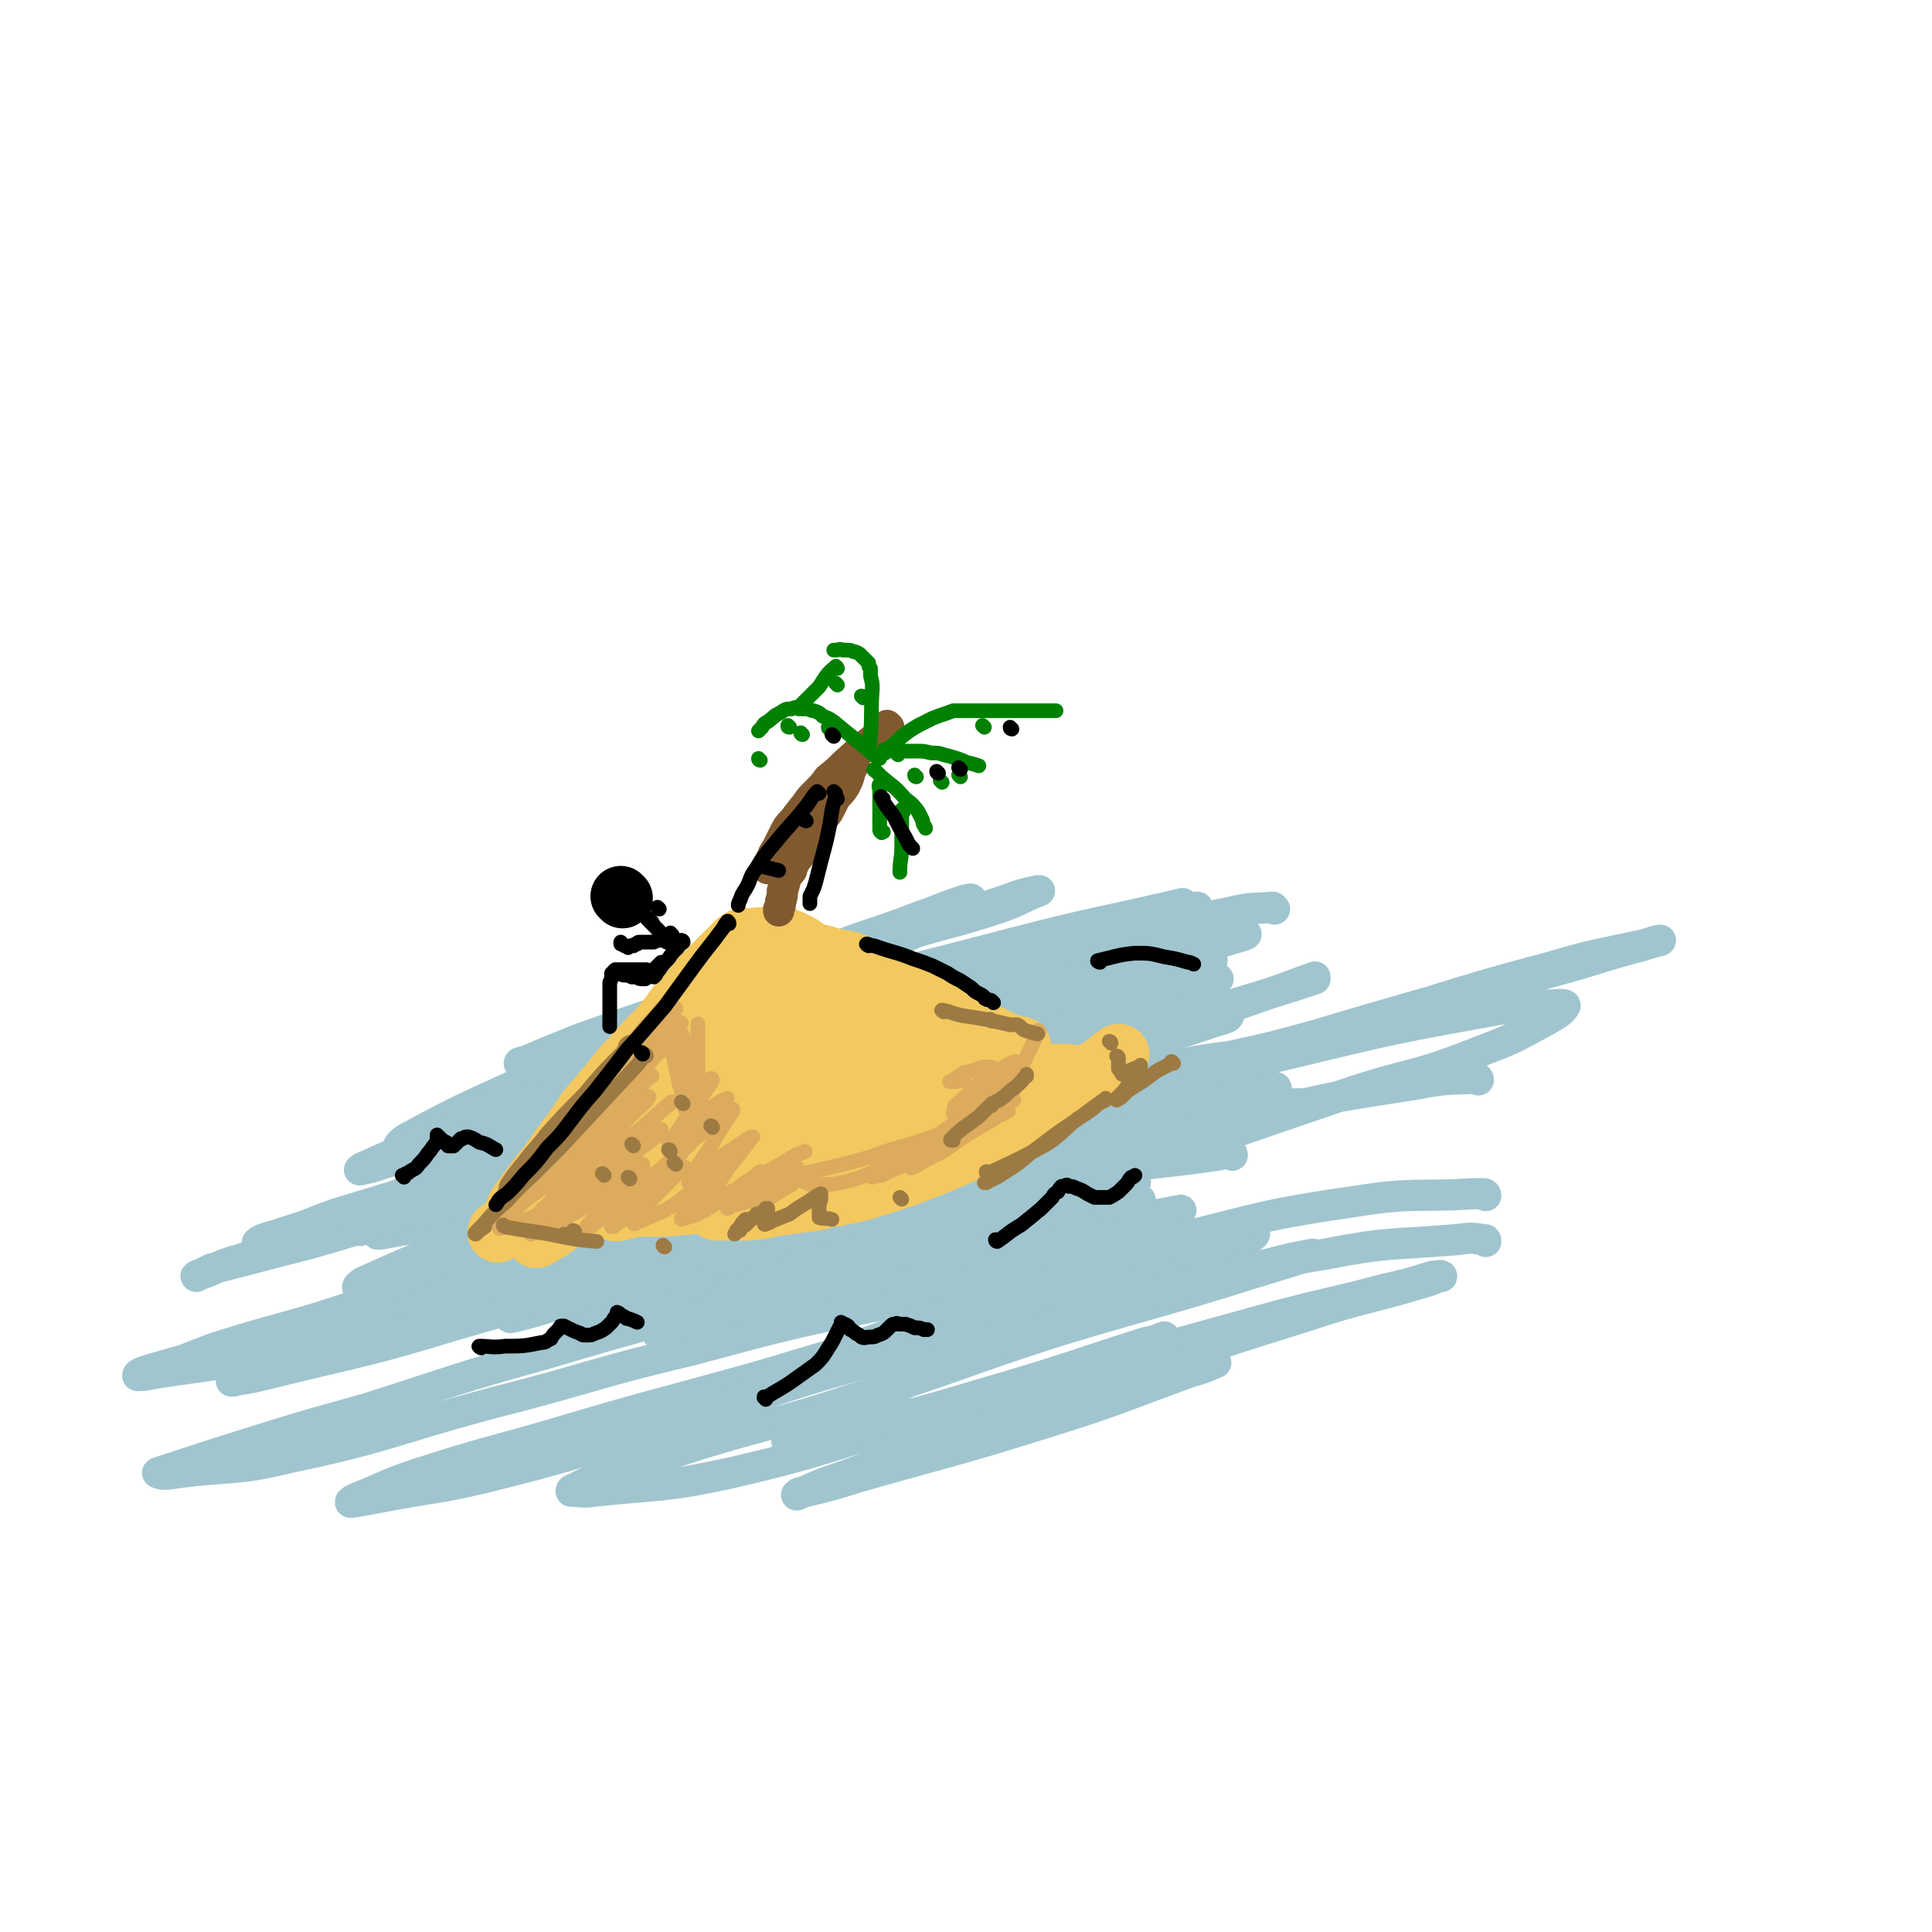 <svg viewBox='0 0 1052 1052' version='1.1' xmlns='http://www.w3.org/2000/svg' xmlns:xlink='http://www.w3.org/1999/xlink'><g fill='none' stroke='rgb(160,197,207)' stroke-width='17' stroke-linecap='round' stroke-linejoin='round'><path d='M628,627c0,0 -1,-1 -1,-1 -20,3 -21,1 -41,7 -26,9 -25,11 -50,23 -20,10 -19,11 -38,22 -6,3 -6,3 -11,6 0,0 0,0 0,0 6,2 6,2 12,2 15,0 16,0 31,-3 25,-3 25,-3 50,-8 15,-2 15,-3 30,-7 7,-3 8,-3 15,-5 0,-1 -1,-1 -2,-1 -10,-2 -10,-3 -20,-2 -27,0 -27,0 -54,3 -37,5 -37,5 -73,13 -20,5 -20,6 -39,14 -12,4 -12,5 -22,11 -3,2 -6,3 -5,5 1,2 5,3 9,2 22,-1 22,-2 44,-6 38,-7 38,-8 76,-17 36,-8 36,-9 73,-19 15,-4 15,-4 31,-7 '/><path d='M621,654c0,0 0,-1 -1,-1 -27,2 -28,1 -55,5 -40,7 -40,7 -79,18 -46,11 -45,13 -90,26 -31,9 -31,9 -61,19 -15,5 -14,6 -29,12 -3,1 -3,1 -6,2 '/><path d='M671,629c0,0 0,-1 -1,-1 -3,0 -3,0 -7,1 -34,5 -34,3 -68,10 -47,10 -47,11 -94,25 -41,11 -40,12 -80,24 -33,10 -33,10 -66,20 -17,5 -17,5 -33,10 -4,2 -8,3 -7,3 0,0 4,-1 8,-2 24,-5 25,-3 49,-10 50,-14 49,-16 99,-31 35,-11 35,-10 70,-20 38,-12 38,-12 76,-24 8,-2 8,-2 16,-6 4,-1 6,-2 7,-3 0,-1 -3,-1 -5,-1 -21,1 -21,0 -42,3 -46,8 -46,8 -92,18 -42,10 -42,11 -84,24 -37,11 -37,11 -74,24 -20,7 -20,7 -41,15 -6,2 -11,4 -13,5 -1,1 3,-1 7,-2 24,-6 24,-5 48,-12 38,-11 38,-11 75,-22 '/><path d='M625,631c0,0 0,-1 -1,-1 -3,0 -3,0 -6,1 -37,6 -37,4 -73,12 -44,9 -44,11 -87,23 -48,14 -48,15 -97,29 -28,8 -28,8 -57,15 -12,4 -12,4 -24,7 -1,0 -3,1 -2,0 14,-5 16,-6 33,-11 39,-14 39,-14 79,-26 32,-10 33,-10 65,-19 '/><path d='M687,609c0,0 -1,-1 -1,-1 0,0 1,0 1,0 -15,2 -15,1 -30,4 -46,8 -46,8 -92,18 -56,12 -56,12 -112,25 -46,11 -46,11 -91,22 -39,10 -39,10 -78,21 -19,4 -19,5 -38,9 -3,1 -8,2 -6,1 4,-2 8,-4 17,-8 39,-13 39,-12 78,-24 '/><path d='M695,593c0,0 0,-1 -1,-1 -5,0 -5,0 -11,1 -35,5 -35,4 -69,11 -28,6 -28,8 -56,16 '/><path d='M209,716c0,0 -1,-1 -1,-1 16,-3 17,-1 33,-6 46,-14 45,-15 91,-31 9,-4 9,-4 19,-8 '/><path d='M677,577c0,0 0,-1 -1,-1 -2,0 -2,1 -4,1 -28,4 -28,2 -55,8 -51,11 -51,13 -102,27 -62,17 -61,17 -123,34 -44,13 -45,12 -89,25 -28,8 -28,8 -56,17 -8,3 -13,5 -17,6 -2,0 3,-3 6,-4 29,-11 29,-10 58,-20 41,-14 41,-15 82,-27 58,-17 58,-16 117,-31 46,-11 46,-10 92,-20 34,-7 34,-7 68,-13 18,-4 18,-4 36,-8 5,-1 10,-1 11,-1 1,0 -4,1 -8,2 -30,5 -30,3 -60,10 -46,9 -46,10 -91,22 -57,14 -57,15 -113,30 -46,12 -46,11 -91,24 -31,8 -31,8 -61,18 -11,3 -11,4 -23,8 0,0 -1,0 0,0 12,-4 12,-4 25,-8 41,-11 42,-10 83,-21 47,-12 46,-13 93,-24 51,-12 51,-12 102,-23 34,-8 34,-7 68,-15 21,-5 20,-5 41,-11 5,-1 7,-1 11,-2 0,0 -1,0 -3,0 -21,3 -21,2 -42,7 -50,10 -50,11 -100,24 -51,12 -51,13 -102,26 -49,12 -50,11 -99,24 -40,11 -40,12 -80,24 -24,7 -24,7 -48,14 -4,1 -6,2 -7,2 -1,0 1,-2 3,-3 29,-13 29,-13 59,-24 51,-20 51,-21 103,-39 49,-17 49,-17 99,-31 47,-12 48,-10 95,-21 39,-9 39,-8 78,-18 16,-4 15,-4 30,-9 4,-1 7,-2 7,-3 0,0 -3,1 -7,2 -32,5 -32,4 -64,11 -47,10 -47,10 -94,22 -44,11 -44,12 -87,23 -63,18 -63,18 -126,35 -33,9 -34,9 -67,19 -9,3 -10,3 -18,7 -1,0 0,0 1,0 26,-5 26,-4 52,-11 46,-12 46,-12 92,-26 48,-14 47,-15 95,-28 54,-14 54,-12 108,-26 34,-9 35,-9 69,-20 16,-5 16,-6 32,-13 4,-1 7,-2 8,-2 1,0 -3,2 -6,3 -25,8 -25,7 -51,16 -47,17 -47,18 -94,35 -57,21 -57,21 -114,41 -49,16 -49,16 -97,32 -30,10 -30,10 -59,20 -13,4 -13,4 -25,8 -2,0 -5,1 -4,1 6,-3 8,-6 18,-8 37,-12 37,-12 75,-22 46,-12 46,-13 94,-23 57,-11 57,-9 115,-19 '/><path d='M708,602c0,0 0,-1 -1,-1 -5,0 -5,1 -10,2 -41,7 -41,6 -82,14 -61,13 -61,14 -122,28 -55,13 -55,13 -110,28 -55,14 -55,15 -110,30 -40,12 -40,11 -80,23 -27,9 -27,9 -53,19 -7,3 -7,4 -13,7 -1,0 -1,0 -1,0 12,-2 12,-2 24,-5 49,-12 50,-11 99,-26 50,-14 50,-16 100,-31 48,-15 48,-15 96,-28 45,-13 46,-12 91,-25 31,-9 31,-9 61,-20 13,-4 12,-5 24,-10 2,-1 5,-2 4,-2 -12,0 -15,0 -30,2 -43,7 -43,6 -85,16 -53,13 -53,13 -104,29 -57,17 -57,18 -114,36 -57,18 -57,18 -114,35 -30,9 -30,9 -61,17 -12,3 -12,3 -24,5 -1,0 -2,0 -2,0 12,-6 13,-6 26,-11 41,-13 42,-11 82,-25 53,-17 52,-20 105,-37 57,-18 58,-16 116,-33 43,-12 43,-12 87,-24 30,-8 30,-8 60,-16 14,-4 14,-4 28,-8 2,0 4,-1 3,-1 -5,2 -7,3 -14,5 -39,11 -39,10 -77,22 -58,17 -58,18 -115,36 -49,15 -49,15 -98,30 -50,15 -50,16 -100,31 -35,10 -36,10 -71,20 -21,6 -21,6 -42,12 -3,1 -6,2 -6,3 1,0 4,0 8,-1 32,-5 32,-4 63,-10 49,-10 49,-11 97,-22 52,-12 51,-13 103,-25 49,-12 49,-13 99,-22 49,-10 49,-9 98,-17 25,-3 25,-3 50,-6 11,-2 11,-1 22,-2 2,0 4,-1 3,0 -8,3 -10,5 -21,8 -39,11 -39,10 -79,21 -48,14 -48,15 -96,29 -64,18 -64,17 -128,36 -47,13 -47,14 -94,29 -36,10 -36,10 -71,21 -19,6 -19,6 -37,12 -3,1 -7,2 -6,2 2,1 5,1 10,0 30,-4 31,-1 60,-8 57,-12 56,-15 112,-30 55,-14 54,-16 109,-29 52,-14 52,-14 105,-25 47,-10 48,-10 96,-19 36,-7 37,-6 74,-13 13,-2 12,-3 25,-5 3,-1 7,-2 6,-1 0,1 -3,2 -7,3 -36,10 -36,9 -72,19 -45,12 -45,13 -90,26 -49,14 -49,14 -99,29 -57,16 -57,15 -114,32 -38,11 -38,10 -75,22 -15,5 -15,6 -30,12 -3,1 -6,3 -5,3 2,0 6,-1 12,-2 36,-7 36,-5 71,-14 48,-12 47,-14 95,-28 58,-18 58,-20 117,-36 49,-14 49,-12 99,-24 39,-9 39,-9 78,-18 21,-5 20,-6 41,-11 6,-1 9,-2 11,-2 1,0 -1,1 -3,1 -22,7 -23,7 -45,14 -46,14 -46,13 -92,27 -56,18 -55,20 -111,37 -42,14 -43,12 -85,25 -25,8 -25,8 -50,16 -9,4 -9,4 -17,8 -1,0 -1,1 -1,1 6,0 6,1 12,0 38,-4 38,-2 75,-10 56,-13 56,-16 112,-32 45,-13 45,-14 90,-27 47,-13 47,-13 94,-26 30,-8 30,-7 60,-15 13,-3 13,-3 26,-7 2,0 5,-1 5,0 -2,0 -5,2 -9,3 -33,10 -33,8 -66,19 -48,15 -48,15 -95,32 -45,15 -45,16 -90,32 -33,11 -33,11 -66,23 -12,4 -14,5 -25,10 -1,0 1,0 1,-1 17,-4 17,-4 33,-9 49,-14 49,-13 97,-28 42,-13 42,-14 83,-29 7,-2 7,-2 14,-5 '/><path d='M809,676c0,-1 0,-1 -1,-1 -7,-1 -7,-1 -15,0 -36,3 -36,1 -72,8 -43,7 -43,8 -85,19 -42,12 -42,12 -83,27 -37,13 -37,14 -73,30 -24,10 -24,11 -47,22 -2,2 -6,4 -4,4 6,0 10,-1 20,-3 43,-11 43,-10 86,-23 45,-13 45,-14 89,-28 5,-1 5,-1 10,-3 '/><path d='M809,651c0,0 0,-1 -1,-1 -3,0 -3,0 -6,0 -31,2 -31,-1 -63,4 -48,7 -48,8 -96,20 -44,12 -44,13 -87,27 -41,13 -41,14 -81,29 -29,10 -29,11 -57,22 -8,3 -12,6 -15,7 -2,1 3,-1 6,-3 28,-8 28,-8 55,-17 54,-18 54,-18 107,-37 13,-5 13,-5 27,-10 '/><path d='M805,588c0,0 0,-1 -1,-1 -15,1 -16,0 -31,3 -43,7 -44,6 -86,17 -56,15 -56,15 -112,33 -47,16 -47,16 -93,34 -39,15 -39,15 -78,31 -20,9 -20,9 -41,18 -2,2 -6,4 -5,3 2,0 6,-1 12,-3 38,-12 38,-11 75,-24 53,-18 52,-20 105,-39 49,-17 49,-17 98,-35 43,-15 43,-15 87,-30 33,-11 34,-8 67,-21 21,-8 21,-8 41,-19 5,-3 7,-4 9,-7 1,-1 -1,-1 -3,-1 -18,1 -18,0 -35,3 -55,10 -55,10 -109,23 -51,12 -51,13 -102,27 -50,15 -49,16 -98,32 -54,17 -55,16 -108,34 -37,12 -37,13 -73,27 -20,7 -20,8 -40,16 -6,2 -11,4 -11,5 0,1 5,-1 10,-2 32,-9 32,-8 64,-18 45,-16 44,-19 90,-35 61,-23 61,-24 122,-45 57,-19 58,-19 115,-37 51,-16 51,-16 103,-31 36,-10 36,-8 72,-18 22,-6 22,-7 45,-13 5,-2 9,-3 10,-3 1,0 -4,1 -7,2 -27,6 -27,5 -54,13 -57,15 -56,17 -113,33 -54,15 -54,14 -108,29 -55,15 -54,16 -109,32 -67,20 -67,19 -135,40 -44,13 -44,14 -87,28 -26,8 -25,8 -51,16 -7,3 -9,4 -15,5 -1,1 1,0 2,-1 21,-8 21,-7 42,-16 45,-17 45,-17 90,-35 55,-22 54,-23 110,-44 47,-17 48,-16 95,-31 39,-13 40,-12 79,-25 25,-9 25,-9 51,-18 11,-4 11,-4 22,-8 0,0 0,1 0,1 -12,4 -12,4 -25,8 -39,12 -39,11 -78,24 -50,16 -50,17 -100,34 -45,16 -45,16 -91,31 -36,11 -36,10 -73,22 -21,6 -20,7 -41,13 -6,2 -8,3 -11,3 -1,0 1,-1 2,-2 17,-8 17,-8 35,-15 47,-19 47,-19 95,-37 41,-16 41,-16 82,-30 39,-13 39,-13 78,-26 27,-8 27,-8 54,-17 9,-4 9,-4 18,-8 1,0 3,0 2,0 -2,1 -4,1 -8,2 -35,10 -36,8 -71,19 -42,13 -41,15 -83,29 -43,16 -43,16 -87,31 -43,14 -44,14 -87,28 -21,6 -21,6 -42,13 -6,2 -7,2 -12,4 -1,0 0,-1 1,-1 21,-9 21,-8 42,-17 38,-15 38,-16 77,-31 39,-16 39,-15 80,-29 39,-13 39,-12 79,-24 36,-11 36,-11 71,-22 15,-4 15,-4 29,-9 4,-2 8,-3 8,-3 0,0 -3,1 -7,2 -24,7 -24,6 -48,13 -46,14 -46,14 -92,29 -48,16 -48,16 -96,32 -52,17 -52,18 -105,35 -30,10 -30,10 -60,19 -11,4 -11,4 -23,8 -1,0 -2,1 -1,0 11,-4 12,-4 25,-9 38,-14 38,-14 76,-28 44,-17 43,-18 87,-34 53,-18 53,-18 106,-35 36,-11 36,-11 72,-22 29,-9 29,-8 57,-17 12,-3 11,-3 23,-6 2,-1 6,-2 4,-1 -3,1 -6,2 -13,4 -30,8 -30,7 -60,16 -52,16 -52,18 -103,33 -51,16 -51,14 -101,28 -44,13 -44,13 -87,26 -31,9 -31,9 -62,18 -13,4 -13,4 -26,8 0,0 -1,0 0,0 11,-6 11,-7 23,-11 38,-14 39,-12 77,-26 48,-18 47,-20 95,-37 49,-17 49,-17 99,-33 35,-11 36,-10 71,-21 22,-6 22,-6 44,-13 8,-3 9,-4 17,-7 0,0 -1,0 -1,0 -16,4 -17,3 -33,8 -49,15 -49,15 -98,31 -49,16 -49,17 -98,33 -47,14 -47,13 -95,27 -33,9 -33,10 -67,19 -19,6 -19,6 -38,11 -2,1 -5,2 -5,1 1,-2 4,-4 8,-6 26,-14 27,-14 53,-26 40,-18 40,-18 80,-35 38,-15 37,-16 76,-29 33,-12 33,-11 67,-22 23,-8 23,-8 47,-16 8,-3 8,-3 17,-5 0,0 1,0 1,0 -10,4 -10,5 -21,9 -30,10 -30,8 -60,18 -40,14 -40,15 -79,29 -34,11 -34,11 -69,22 -21,7 -21,7 -43,13 -5,2 -8,3 -11,3 -1,0 1,-1 3,-1 14,-6 14,-6 29,-12 39,-14 39,-13 78,-28 31,-11 31,-11 61,-22 23,-9 24,-8 47,-17 12,-4 12,-5 25,-9 1,0 3,-1 3,0 -4,3 -5,4 -11,8 -25,13 -26,12 -51,24 '/><path d='M271,599c0,0 -1,0 -1,-1 '/><path d='M430,546c0,0 -1,0 -1,-1 1,0 2,1 3,0 20,-3 19,-3 39,-6 13,-2 13,-2 26,-3 2,-1 4,-1 4,0 0,2 -2,3 -3,5 '/><path d='M342,618c-1,0 -1,-1 -1,-1 '/><path d='M196,670c0,-1 -1,-1 -1,-1 -8,0 -8,0 -16,2 -25,7 -25,7 -49,15 -11,3 -10,4 -21,8 -1,0 -3,1 -2,1 2,-1 4,-2 8,-4 27,-7 27,-7 54,-14 32,-9 31,-10 63,-19 '/><path d='M637,536c0,0 0,-1 -1,-1 -1,0 -1,1 -2,1 -25,3 -25,1 -50,7 -38,8 -38,10 -76,21 -39,10 -39,11 -78,22 -43,12 -43,12 -86,25 -41,13 -41,13 -82,26 -39,12 -40,12 -79,24 -17,6 -17,7 -34,13 -5,1 -9,3 -9,3 0,-1 4,-3 9,-4 30,-10 31,-9 61,-20 48,-17 47,-19 95,-36 50,-18 50,-18 101,-34 58,-19 58,-19 116,-37 39,-12 39,-11 79,-23 '/><path d='M694,495c0,0 -1,-1 -1,-1 -12,1 -12,0 -24,3 -49,10 -49,10 -97,23 -49,15 -48,18 -97,33 -56,18 -57,17 -114,34 -50,15 -49,16 -99,31 -27,8 -27,8 -55,16 -5,2 -7,2 -11,3 -1,0 1,0 1,-1 20,-9 20,-9 40,-17 46,-18 47,-17 93,-34 53,-20 53,-22 106,-39 56,-18 57,-17 114,-32 46,-12 47,-11 94,-22 '/></g>
<g fill='none' stroke='rgb(243,200,95)' stroke-width='17' stroke-linecap='round' stroke-linejoin='round'><path d='M424,583c0,0 -1,-2 -1,-1 -3,2 -3,3 -6,7 -14,13 -14,13 -27,26 -6,6 -6,7 -12,14 -1,1 -1,1 -2,3 0,0 -1,0 -1,0 1,0 1,0 1,-1 5,-6 5,-6 10,-13 8,-11 8,-11 16,-22 4,-5 4,-5 8,-11 1,-2 1,-2 3,-4 0,0 0,0 0,0 -1,2 -1,2 -3,4 -5,7 -5,7 -10,15 -5,8 -5,8 -9,16 -4,6 -4,6 -7,11 0,1 -1,2 -1,3 0,0 0,-1 0,-1 3,-6 3,-6 6,-11 7,-12 7,-12 14,-23 4,-8 4,-8 9,-15 2,-5 2,-5 5,-9 1,-1 1,-1 2,-3 0,0 0,0 0,1 -2,3 -2,3 -3,6 -4,11 -5,11 -9,21 -5,12 -5,12 -10,23 -2,5 -2,5 -4,10 0,1 -1,3 0,2 1,-2 1,-3 3,-7 4,-9 4,-9 8,-19 4,-8 4,-8 7,-17 3,-5 3,-5 6,-11 0,-2 0,-2 1,-3 0,0 0,0 0,0 -2,3 -2,3 -3,5 -6,12 -5,12 -11,23 -5,10 -5,10 -10,19 -3,6 -3,6 -6,11 -1,2 -1,2 -2,4 0,0 0,-1 0,-1 1,-5 0,-5 1,-11 1,-9 2,-9 3,-18 2,-9 2,-9 4,-18 1,-4 1,-4 1,-8 1,-1 1,-1 1,-3 0,0 0,0 0,0 -4,4 -4,4 -7,7 -5,7 -5,7 -9,15 -4,6 -5,6 -8,13 -2,3 -2,3 -3,7 0,0 0,0 0,0 2,-1 2,-1 4,-2 8,-4 8,-4 15,-9 10,-6 10,-7 20,-13 6,-4 6,-4 12,-8 3,-2 3,-2 5,-3 0,-1 1,-1 1,-1 -2,1 -2,1 -4,2 -6,4 -6,4 -13,9 -10,9 -10,9 -20,18 -10,9 -10,9 -20,18 -4,4 -4,4 -8,8 -1,1 -2,2 -2,2 0,1 1,0 3,0 11,-6 11,-6 22,-12 14,-8 14,-9 27,-17 11,-7 11,-7 22,-14 7,-4 7,-4 14,-8 1,-1 1,-1 3,-2 0,0 0,0 0,0 -5,4 -5,4 -9,8 -12,10 -12,10 -24,19 -10,9 -10,9 -20,17 -6,4 -6,4 -11,9 -2,1 -2,1 -4,2 0,0 1,0 1,0 3,0 3,0 6,-1 '/><path d='M427,590c0,-1 0,-2 -1,-1 -5,3 -5,4 -10,8 -17,12 -16,13 -33,24 -6,4 -6,3 -12,6 -1,1 -1,1 -2,1 0,-1 -1,-1 -1,-3 1,-7 0,-7 2,-14 3,-8 4,-8 8,-15 4,-7 4,-7 8,-14 4,-5 4,-5 7,-10 2,-1 2,-1 3,-2 0,0 0,0 0,0 0,4 1,4 0,7 -3,10 -3,11 -8,20 -4,8 -5,8 -10,15 -3,4 -3,4 -7,7 0,1 -1,2 -1,2 0,-1 0,-2 0,-3 2,-6 2,-6 5,-12 5,-11 5,-11 12,-22 5,-9 5,-9 11,-18 4,-7 4,-7 9,-13 1,-3 1,-3 3,-4 0,-1 0,-1 0,0 0,4 0,4 -1,9 -4,9 -4,9 -9,18 -6,11 -6,11 -14,21 -7,10 -7,9 -15,18 -3,3 -3,3 -7,7 0,0 -1,0 -1,0 0,-4 0,-4 1,-8 4,-12 4,-12 10,-23 8,-17 8,-17 17,-33 7,-13 8,-13 16,-25 6,-8 6,-8 13,-16 3,-4 3,-4 6,-8 1,0 1,-1 1,-1 0,2 0,3 -1,5 -8,16 -7,16 -16,31 -9,17 -10,17 -21,33 -15,22 -15,22 -32,43 -5,6 -6,5 -12,10 0,0 0,0 0,0 3,-2 3,-2 6,-4 3,-3 3,-3 6,-5 '/></g>
<g fill='none' stroke='rgb(243,200,95)' stroke-width='33' stroke-linecap='round' stroke-linejoin='round'><path d='M435,594c0,0 -1,-1 -1,-1 -2,1 -2,1 -4,2 -14,7 -15,5 -28,13 -7,5 -6,6 -13,12 0,1 -1,1 0,1 1,0 2,0 4,-1 5,-2 5,-2 9,-4 5,-2 5,-2 10,-5 2,-1 2,-1 3,-2 0,0 1,0 1,0 -2,0 -2,0 -4,1 -8,3 -8,3 -16,7 -10,5 -10,5 -20,10 -10,5 -10,5 -20,10 -3,2 -3,1 -7,3 0,0 -1,1 -1,1 1,-1 1,-2 2,-3 5,-7 5,-7 10,-14 6,-7 7,-7 13,-15 6,-6 6,-6 11,-12 3,-3 3,-3 5,-5 1,-1 1,-1 1,-1 0,0 0,0 -1,0 -6,6 -6,6 -13,11 -8,7 -8,7 -16,13 -6,5 -6,5 -12,9 -2,2 -3,2 -4,4 0,0 0,-1 0,-1 3,-4 3,-4 6,-8 8,-9 8,-9 16,-18 8,-8 9,-8 17,-16 6,-8 6,-8 12,-16 3,-3 3,-3 5,-6 0,-1 1,-2 0,-2 0,0 -1,1 -2,1 -7,4 -7,4 -14,8 -8,5 -8,5 -17,11 -11,7 -11,7 -22,15 -5,3 -5,3 -11,6 0,1 -1,1 -1,1 0,0 0,-1 1,-2 5,-8 5,-8 10,-15 6,-8 7,-7 13,-15 10,-10 10,-10 19,-21 7,-7 7,-7 14,-14 4,-5 4,-5 9,-10 1,-1 2,-2 3,-2 0,0 -1,1 -1,1 0,0 0,1 0,1 0,0 0,-1 0,-1 1,-2 1,-2 2,-4 1,-2 1,-2 3,-4 3,-3 3,-4 8,-6 3,-1 4,-1 7,-1 5,0 5,0 10,2 6,3 6,3 11,7 6,5 6,5 11,11 3,4 3,4 6,9 1,2 1,2 3,5 0,1 1,2 1,2 0,-1 -1,-2 -2,-3 -3,-4 -3,-4 -7,-9 -2,-3 -2,-3 -4,-7 -2,-2 -2,-2 -3,-4 0,0 0,0 0,0 3,1 3,1 6,3 7,5 7,6 14,11 10,8 10,8 20,15 5,4 6,4 12,8 3,2 3,2 7,4 1,1 1,1 3,1 0,0 0,0 0,0 0,0 -1,0 -1,0 -6,-2 -6,-1 -12,-3 -6,-3 -6,-3 -12,-5 -6,-2 -6,-2 -12,-5 -6,-2 -6,-2 -12,-4 -7,-2 -7,-2 -14,-4 -5,-1 -5,-2 -11,-3 -5,0 -5,-1 -10,0 -6,1 -6,1 -12,4 -6,3 -6,4 -12,8 -9,8 -8,8 -17,15 -7,7 -7,7 -14,13 -5,5 -5,5 -10,9 -1,1 -1,1 -2,2 0,0 0,0 0,0 0,0 0,0 0,0 1,-4 1,-4 3,-7 2,-5 2,-5 4,-9 2,-3 2,-3 3,-5 0,-1 0,-1 0,-1 0,0 0,0 0,0 -2,2 -2,2 -5,5 -6,7 -6,7 -12,15 -9,10 -8,10 -17,21 -5,7 -5,7 -10,13 -3,4 -3,4 -6,8 -1,1 -1,1 -1,2 0,0 0,0 1,0 4,-1 4,-1 9,-2 5,-2 5,-2 11,-4 2,0 2,-1 5,-1 0,0 1,-1 1,0 -1,1 -1,1 -2,3 -2,3 -2,3 -5,6 -1,3 -2,3 -3,6 -1,1 -1,1 -2,3 0,0 0,0 0,0 1,1 1,1 2,1 6,0 6,0 12,0 8,-1 8,-2 16,-3 4,-1 4,-2 8,-3 2,0 2,0 3,0 1,0 1,-1 1,0 -1,1 -2,1 -3,2 -3,3 -3,2 -6,5 -2,1 -2,1 -3,3 -1,0 -1,1 -1,1 1,-1 1,-1 2,-1 6,-2 6,-2 11,-5 4,-1 4,-1 8,-3 2,-1 2,-1 4,-2 1,0 1,-1 1,-1 1,1 0,1 0,1 0,2 -1,2 -1,3 0,1 0,1 -1,2 0,0 0,0 1,0 2,1 2,1 5,1 7,-1 8,-1 15,-3 9,-3 9,-3 18,-6 7,-3 7,-4 13,-7 4,-2 4,-2 8,-4 2,-1 2,-1 4,-1 0,0 0,0 0,0 -1,0 -1,0 -1,1 -1,0 -1,1 -1,1 0,0 1,0 1,-1 4,-1 4,-1 7,-2 7,-4 7,-4 14,-8 6,-3 6,-3 12,-6 4,-3 4,-3 8,-5 1,0 2,0 1,0 -2,1 -3,1 -6,3 -7,5 -7,5 -15,10 -10,5 -9,6 -19,10 -9,5 -9,5 -18,8 -6,2 -6,2 -12,2 -2,1 -3,1 -4,0 -1,-2 -1,-3 0,-6 3,-8 3,-9 8,-17 5,-9 5,-9 11,-17 4,-6 5,-6 9,-13 2,-3 2,-3 5,-7 1,-2 1,-2 2,-4 0,0 0,0 0,0 -1,0 -1,0 -2,1 -5,2 -5,2 -10,4 -7,4 -7,5 -14,9 -3,2 -3,2 -6,4 0,0 0,0 0,0 0,0 0,0 0,0 4,-4 4,-4 8,-7 6,-5 6,-5 12,-9 6,-4 6,-5 13,-7 6,-2 6,-2 13,-3 4,0 4,-1 8,1 2,0 3,1 4,3 2,3 2,4 2,8 -2,8 -2,8 -5,15 -3,8 -3,8 -7,15 -2,4 -2,4 -4,7 -1,1 -2,2 -1,3 0,0 0,-1 1,-2 5,-4 5,-4 10,-8 7,-6 7,-6 14,-11 5,-3 5,-3 9,-6 3,-1 3,-1 5,-2 0,0 1,0 1,0 0,0 -1,0 -2,1 -4,5 -4,5 -8,10 -5,5 -5,5 -9,10 -5,5 -5,5 -10,10 -1,1 -1,1 -2,1 0,1 0,1 0,1 1,-1 1,-1 2,-2 6,-6 6,-6 12,-11 6,-6 6,-6 12,-11 5,-4 5,-4 10,-8 3,-2 2,-2 5,-4 1,0 1,0 2,-1 0,0 0,0 0,0 0,0 0,0 0,0 -4,4 -4,4 -7,7 -7,5 -7,6 -14,11 -8,7 -8,7 -16,14 -10,6 -10,7 -20,12 -14,8 -14,7 -28,13 -11,4 -11,4 -23,6 -11,3 -11,2 -22,3 -11,1 -11,1 -22,1 -8,0 -8,0 -16,0 -5,0 -5,0 -10,0 -3,0 -3,0 -7,0 0,0 0,0 -1,0 0,0 0,0 0,0 4,2 3,2 7,3 7,1 8,1 16,2 10,0 10,0 21,-1 11,-1 11,-1 23,-2 16,-3 16,-3 31,-6 14,-3 14,-3 27,-6 13,-3 13,-2 26,-6 12,-4 12,-4 24,-9 13,-5 12,-6 25,-12 10,-5 10,-5 20,-11 8,-4 8,-4 16,-8 6,-4 6,-4 12,-7 2,-2 2,-2 4,-3 1,-1 2,-1 2,-1 -4,0 -6,-1 -11,1 -10,2 -10,2 -20,6 -14,6 -14,6 -27,12 -17,7 -17,7 -33,15 -13,6 -13,6 -25,12 -6,3 -6,2 -12,5 -1,0 -2,1 -3,1 0,0 1,-1 2,-1 7,-4 7,-4 14,-8 11,-5 11,-5 22,-10 13,-7 12,-7 25,-13 10,-5 10,-5 21,-10 5,-3 5,-3 11,-6 1,0 1,0 3,-1 0,0 0,0 0,0 -2,1 -2,1 -4,2 -7,4 -7,4 -14,8 -8,4 -8,4 -15,8 -6,3 -6,3 -12,6 -2,1 -2,1 -3,2 0,0 -1,0 0,0 0,-1 0,-1 1,-2 3,-3 3,-3 6,-6 3,-4 3,-4 7,-7 1,-2 1,-2 4,-4 0,-1 0,-1 1,-1 1,0 1,0 1,-1 0,0 -1,0 -1,0 -3,-1 -3,-1 -7,-2 -4,-1 -4,-1 -8,-2 -4,-1 -4,-1 -8,-2 -3,-2 -3,-2 -6,-3 -2,-1 -2,-1 -3,-3 -2,-1 -2,-1 -3,-3 -1,-1 0,-1 -1,-2 -1,-1 -1,-1 -2,-3 -1,-1 -1,-1 -2,-1 -2,-1 -2,-1 -4,-1 -6,0 -6,0 -11,2 -10,3 -10,3 -20,6 -10,4 -10,4 -21,8 -10,4 -10,4 -19,9 -12,5 -12,5 -24,10 -11,4 -11,4 -21,9 -10,4 -10,4 -19,9 -9,5 -9,5 -17,10 -9,5 -9,5 -18,10 -5,4 -5,4 -11,7 -3,2 -3,2 -7,4 -1,1 -1,1 -3,2 -1,1 -1,1 -2,1 0,0 0,0 -1,1 0,0 0,0 -1,0 0,0 0,0 0,0 0,-1 0,-1 1,-3 3,-4 3,-4 6,-8 5,-7 5,-7 10,-13 5,-7 5,-7 10,-14 6,-8 6,-8 12,-17 6,-7 6,-7 12,-14 6,-8 6,-8 13,-15 6,-7 6,-7 13,-14 6,-7 6,-7 11,-14 5,-5 5,-5 9,-10 4,-5 4,-5 8,-9 4,-4 4,-4 8,-8 2,-2 2,-2 4,-4 2,-2 2,-2 3,-3 2,-1 2,-1 3,-2 1,0 1,0 2,0 0,0 0,0 1,0 1,0 1,0 3,0 2,0 2,-1 4,0 4,1 4,1 8,2 4,1 4,2 8,3 5,1 5,1 9,2 6,2 6,1 12,3 6,2 6,1 13,3 7,3 7,3 15,6 7,3 7,3 14,7 6,3 6,3 12,7 5,2 5,3 10,6 5,3 5,3 10,6 5,3 5,3 10,6 5,2 5,2 9,4 4,2 4,2 7,3 1,0 1,0 3,1 1,0 1,0 2,0 0,0 0,0 0,0 0,0 0,0 -1,1 -5,1 -5,1 -11,3 -12,3 -12,3 -25,7 -13,4 -13,4 -26,8 -14,4 -13,4 -27,9 -6,2 -6,2 -12,4 -1,0 -1,0 -3,1 -1,0 -1,0 -1,0 1,0 2,0 4,-1 8,-3 8,-3 15,-5 7,-3 7,-2 14,-5 5,-2 5,-2 10,-5 2,0 2,0 3,-1 0,0 0,0 0,0 -4,-1 -4,-2 -9,-2 -11,-1 -11,0 -22,0 -15,1 -15,1 -29,2 -12,1 -12,2 -24,2 -9,1 -9,0 -17,1 -3,0 -3,0 -6,0 0,0 0,0 0,-1 2,-2 2,-2 5,-4 8,-5 8,-5 18,-9 13,-5 13,-5 26,-9 13,-4 13,-4 27,-7 13,-3 13,-3 25,-6 5,-1 5,-1 10,-2 1,0 2,-1 3,0 0,0 -1,0 -1,0 -6,4 -6,5 -13,8 -11,6 -11,7 -22,12 -15,7 -15,6 -31,13 -15,6 -15,6 -30,13 -8,4 -8,4 -15,7 -3,2 -3,2 -6,3 0,0 -1,1 -1,1 1,-1 2,-1 3,-1 8,-3 8,-3 16,-6 12,-5 12,-5 24,-9 10,-4 10,-5 21,-9 4,-1 4,-1 8,-3 1,0 1,0 1,0 0,0 -1,1 -2,1 -9,7 -9,7 -19,13 -13,9 -13,9 -27,17 -15,9 -16,9 -31,17 -15,8 -15,8 -30,15 -13,6 -13,6 -26,11 -7,3 -7,3 -14,5 -4,2 -4,2 -7,3 -1,0 -2,0 -2,0 0,0 1,0 1,0 7,-1 7,-1 13,-2 12,-2 12,-2 25,-4 12,-1 12,-1 24,-2 13,0 13,0 26,0 17,0 17,0 33,-1 14,-1 14,-1 27,-3 15,-2 15,-1 29,-5 14,-3 14,-4 28,-9 15,-6 15,-6 30,-13 11,-6 11,-6 22,-13 9,-4 9,-4 17,-10 8,-5 8,-5 16,-10 5,-4 5,-4 10,-8 3,-3 3,-3 7,-5 1,-1 1,-1 2,-2 0,-1 1,-1 0,-1 -1,1 -1,1 -3,2 -6,5 -6,5 -13,9 -12,9 -12,9 -25,17 -14,9 -14,9 -29,17 -12,7 -12,7 -25,13 -16,7 -16,7 -31,12 -16,5 -16,5 -32,8 -11,3 -12,2 -24,4 -9,1 -9,2 -19,3 -6,0 -6,0 -13,0 -2,0 -2,0 -4,0 -1,0 -1,0 -1,0 0,0 1,0 2,-1 9,-3 9,-3 19,-6 13,-5 13,-4 27,-9 19,-5 19,-5 38,-11 16,-6 16,-6 31,-13 9,-4 9,-4 18,-8 5,-2 5,-2 10,-5 1,0 3,-1 3,-1 -1,0 -4,0 -7,0 -9,2 -9,2 -19,5 -13,3 -13,3 -25,7 -9,2 -9,3 -18,6 -10,3 -10,3 -19,6 -4,1 -4,1 -8,2 -1,0 -1,0 -3,1 0,0 0,0 -1,0 -1,0 -1,0 -2,0 -4,0 -4,0 -7,0 -6,1 -7,1 -13,2 -8,2 -8,2 -15,4 -10,3 -10,3 -19,6 -11,4 -11,4 -22,8 -7,2 -7,3 -14,5 -4,1 -4,1 -8,2 -2,0 -2,1 -4,0 -1,0 -2,0 -2,-1 -2,-2 -1,-2 -2,-5 -1,-2 -1,-2 -1,-4 -1,-1 -1,-1 -1,-2 -1,-1 -1,-1 -2,-1 -2,0 -3,0 -5,1 -6,1 -6,2 -11,5 -7,3 -6,3 -13,7 -3,2 -3,2 -6,4 -1,1 -1,1 -1,2 -1,0 0,0 0,-1 2,-2 2,-2 4,-5 3,-2 3,-2 6,-5 1,-1 1,-1 2,-3 0,0 1,0 1,0 -2,0 -2,0 -4,1 -5,3 -5,3 -11,6 -5,3 -4,3 -9,6 -3,3 -3,3 -6,5 -1,1 -1,1 -2,2 0,0 0,0 0,0 0,-1 1,-1 2,-1 5,-3 5,-3 10,-5 4,-2 4,-2 8,-3 2,-1 2,-1 4,-1 0,0 0,-1 1,0 0,0 -1,0 -1,0 0,2 0,2 0,4 -1,3 -1,3 -2,6 0,2 -1,2 -1,3 0,0 0,0 0,0 5,-3 6,-3 10,-6 8,-6 7,-6 15,-12 4,-4 4,-4 9,-8 2,-2 2,-2 4,-4 1,0 1,0 1,-1 0,0 0,0 0,0 -3,1 -3,1 -6,2 -5,2 -5,2 -11,5 -5,2 -5,2 -11,5 -3,1 -3,1 -6,2 0,0 -1,0 -1,0 4,-4 5,-5 10,-9 10,-7 10,-7 21,-13 12,-7 12,-7 24,-12 10,-5 10,-5 20,-8 4,-1 4,-1 9,-2 1,0 2,0 2,1 1,2 2,3 1,5 -2,7 -3,7 -6,13 -3,6 -4,6 -7,12 -3,3 -3,3 -5,6 -1,1 -1,2 -1,3 0,0 0,0 0,0 4,0 4,1 8,0 9,-1 9,-1 18,-4 12,-4 12,-4 24,-9 9,-3 9,-4 18,-7 5,-2 5,-2 10,-3 2,-1 2,-1 4,-1 0,0 0,0 0,0 0,1 0,1 1,2 0,2 0,2 1,4 2,3 1,3 4,5 5,4 5,3 10,6 2,1 2,1 3,1 '/></g>
<g fill='none' stroke='rgb(220,171,94)' stroke-width='8' stroke-linecap='round' stroke-linejoin='round'><path d='M357,568c0,0 -1,-1 -1,-1 -2,1 -2,2 -3,4 -10,10 -10,10 -20,21 -5,6 -5,6 -11,13 0,0 0,1 0,0 4,-3 4,-4 8,-8 7,-6 7,-6 14,-12 6,-6 6,-6 13,-11 4,-4 4,-4 8,-8 1,-1 2,-1 3,-1 0,0 -1,0 -1,1 -5,4 -5,4 -9,8 -10,10 -10,10 -19,20 -9,10 -9,10 -18,20 -5,5 -5,5 -10,10 -2,1 -2,2 -3,3 0,0 0,-1 1,-1 4,-5 3,-6 8,-11 8,-9 8,-9 16,-18 9,-10 9,-9 18,-18 7,-8 7,-8 15,-16 2,-3 2,-3 4,-6 1,0 1,0 1,0 0,0 -1,0 -1,1 -7,7 -7,7 -14,14 -8,8 -8,8 -17,17 -10,11 -10,11 -21,22 -8,9 -8,9 -17,17 -2,2 -3,2 -5,4 0,0 0,0 0,0 2,-4 2,-4 4,-7 10,-12 10,-13 20,-24 9,-12 10,-11 20,-22 9,-10 9,-10 17,-19 5,-5 5,-5 10,-10 0,0 0,-1 1,-1 0,0 -1,1 -1,1 -4,5 -4,5 -8,11 -9,11 -9,11 -18,22 -10,13 -9,13 -19,25 -9,11 -9,11 -18,21 -6,6 -6,5 -12,11 0,0 -1,1 -1,1 0,-1 1,-2 2,-4 7,-9 6,-9 13,-18 10,-13 10,-13 21,-26 9,-11 9,-11 18,-22 6,-8 6,-8 13,-17 3,-3 2,-4 5,-7 0,-1 1,-1 1,-1 -2,2 -3,2 -5,5 -8,8 -8,8 -15,17 -12,15 -12,15 -24,30 -11,12 -11,12 -22,25 -8,8 -8,8 -16,17 -3,3 -3,3 -5,6 -1,0 -1,1 -1,1 4,-2 4,-3 7,-5 9,-7 9,-7 18,-14 12,-10 12,-11 24,-20 10,-8 10,-8 20,-16 4,-3 4,-2 8,-5 1,-1 2,-2 2,-1 0,0 -1,0 -2,1 -6,7 -6,7 -12,13 -9,9 -9,9 -17,18 -9,8 -9,8 -17,16 -6,6 -6,6 -12,12 -1,1 -2,3 -2,2 4,-2 6,-3 10,-7 9,-7 9,-8 17,-15 9,-8 9,-8 18,-16 6,-5 6,-5 12,-10 1,-1 2,-1 3,-3 1,0 0,1 0,1 -4,5 -5,5 -9,9 -8,9 -8,9 -16,18 -9,9 -9,9 -18,18 -6,7 -6,6 -12,13 -2,2 -3,2 -4,4 0,0 0,0 0,0 5,-4 6,-4 11,-8 10,-7 9,-8 19,-16 11,-9 10,-9 21,-18 8,-7 8,-7 16,-14 2,-2 2,-2 4,-3 0,-1 1,-1 1,-1 -3,3 -4,3 -7,6 -8,8 -7,8 -15,16 -9,8 -9,8 -17,16 -7,7 -7,7 -13,14 -4,3 -4,3 -7,7 0,0 -1,1 -1,1 2,-1 2,-1 3,-2 7,-5 7,-5 14,-10 10,-8 10,-9 20,-17 6,-6 6,-6 13,-11 2,-2 2,-3 4,-5 0,0 0,0 0,0 -3,3 -4,3 -7,6 -8,6 -8,6 -16,12 -8,7 -8,7 -16,14 -9,7 -10,7 -18,15 -4,2 -4,2 -7,5 0,1 -1,1 -1,1 2,-1 2,-2 4,-4 6,-7 6,-7 12,-14 7,-7 7,-8 13,-15 5,-6 5,-6 9,-12 2,-2 4,-4 3,-4 -1,0 -4,2 -7,4 -9,6 -9,6 -18,12 -10,7 -10,7 -20,15 -6,4 -6,5 -12,10 -3,2 -3,2 -6,5 -1,0 -2,1 -1,1 1,-1 1,-2 3,-4 5,-5 5,-5 9,-9 4,-3 4,-3 7,-7 1,0 2,-1 1,-1 -1,1 -2,2 -4,4 -5,5 -5,4 -9,9 -3,4 -3,4 -5,7 -1,2 -2,2 -2,4 0,0 0,0 0,0 5,-1 5,-1 10,-3 8,-3 8,-3 16,-8 8,-5 8,-5 15,-10 4,-2 4,-3 7,-5 1,-1 1,-1 1,-1 0,0 0,0 0,0 -3,2 -4,2 -7,5 -6,5 -6,5 -12,11 -5,5 -5,5 -9,9 -2,2 -2,3 -4,5 0,0 0,0 0,0 3,-1 4,0 7,-2 8,-4 8,-4 16,-9 9,-5 8,-6 17,-11 8,-6 8,-6 16,-12 2,-2 2,-2 5,-3 0,-1 0,-1 0,-1 -1,1 -1,2 -3,3 -6,6 -6,6 -11,11 -6,7 -6,7 -11,13 -4,5 -4,5 -8,10 -1,1 -3,3 -2,3 3,-2 4,-4 8,-7 10,-8 10,-8 20,-16 8,-7 8,-7 15,-13 5,-4 5,-4 9,-9 1,-1 2,-1 3,-2 0,0 0,1 -1,1 -3,3 -3,3 -7,7 -6,6 -6,6 -13,13 -5,5 -5,5 -10,11 -3,4 -3,4 -5,8 -1,1 -1,1 -1,1 0,0 0,0 1,0 5,-4 5,-4 11,-8 7,-6 7,-6 14,-12 5,-4 5,-4 10,-9 2,-1 2,-1 4,-3 0,0 0,-1 0,0 -1,0 -1,0 -2,1 -4,4 -4,4 -9,9 -6,6 -6,6 -11,12 -3,3 -3,3 -6,7 0,0 0,1 0,1 0,1 1,0 1,0 7,-3 7,-3 14,-6 8,-4 8,-5 15,-10 6,-4 6,-4 11,-9 3,-2 3,-2 5,-4 1,0 1,0 2,-1 0,0 -1,1 -1,1 -3,3 -3,3 -5,6 -5,6 -5,6 -10,12 -3,3 -3,4 -5,7 -1,1 -1,1 -1,2 0,0 0,0 0,0 5,-2 5,-1 9,-3 8,-4 8,-5 15,-9 6,-4 6,-5 12,-9 4,-2 4,-3 7,-5 0,0 0,0 1,0 0,0 -1,0 -1,0 -2,2 -3,2 -5,4 -5,5 -5,5 -9,10 -2,2 -2,2 -3,5 -1,0 -1,0 -1,1 1,0 1,0 1,-1 6,-2 7,-1 12,-4 7,-4 7,-4 13,-8 5,-3 5,-3 9,-7 2,-1 2,-1 3,-2 0,0 0,0 0,0 -2,1 -2,1 -3,2 -5,3 -5,3 -9,6 -5,4 -5,4 -9,8 -1,1 -1,1 -2,3 -1,0 -1,0 0,0 0,0 0,0 1,0 4,-2 5,-1 9,-4 5,-3 5,-3 10,-6 3,-3 3,-3 6,-5 1,0 2,-1 2,-1 0,0 0,1 -1,1 0,1 0,2 0,3 0,0 0,1 1,1 2,1 3,2 6,1 8,0 9,0 17,-2 11,-3 11,-4 21,-9 10,-4 10,-4 19,-10 9,-6 9,-6 17,-12 7,-5 7,-5 13,-10 4,-3 4,-3 7,-5 1,-2 1,-2 3,-3 0,0 0,0 0,0 -1,2 -1,3 -3,6 -5,5 -5,5 -11,10 -7,7 -7,7 -16,12 -8,5 -8,5 -16,10 -6,3 -6,2 -12,5 -4,2 -4,2 -8,3 0,1 -1,1 -1,1 1,0 3,-1 5,-1 8,-4 8,-4 17,-7 9,-5 9,-5 19,-10 9,-4 9,-4 17,-9 7,-4 7,-4 13,-8 2,-1 2,-1 3,-1 0,0 0,0 0,0 -2,1 -2,1 -4,2 -8,4 -8,5 -16,9 -8,5 -8,5 -16,10 -6,4 -6,4 -12,7 -2,2 -2,2 -5,3 0,0 0,0 0,0 2,-1 2,-1 4,-2 7,-4 8,-4 15,-8 10,-7 10,-7 19,-14 7,-5 7,-5 13,-9 2,-2 2,-2 4,-4 1,0 1,0 1,0 -2,1 -3,1 -5,2 -6,4 -6,4 -13,9 -5,3 -4,3 -9,7 -3,2 -3,2 -5,5 -1,0 -1,0 -1,0 1,0 1,0 1,-1 6,-5 6,-5 11,-9 8,-7 8,-7 15,-14 4,-4 4,-4 8,-9 2,-2 2,-2 4,-4 0,-1 0,-1 0,-1 -3,1 -3,1 -6,2 -7,2 -8,2 -14,6 -6,3 -6,4 -12,8 -3,2 -3,2 -6,5 -1,1 -1,1 -1,1 3,-2 4,-3 8,-6 7,-6 7,-5 13,-11 5,-4 5,-4 9,-8 2,-1 2,-1 4,-3 0,0 0,0 0,0 -3,1 -3,1 -5,2 -6,4 -6,4 -12,8 -5,4 -5,4 -10,9 -3,2 -3,3 -6,5 0,1 -1,1 0,1 2,-2 2,-2 5,-5 4,-4 4,-4 8,-8 3,-3 3,-3 5,-7 1,-1 1,-1 2,-2 0,0 0,0 0,0 -3,0 -3,0 -5,0 -5,2 -5,2 -10,3 -3,2 -3,2 -6,4 -1,1 -1,1 -2,1 0,0 1,0 1,0 3,0 3,0 7,-1 0,0 0,0 0,0 '/><path d='M566,562c0,0 0,-1 -1,-1 0,1 0,2 -1,4 -4,8 -4,8 -8,17 -2,5 -2,5 -4,9 0,2 0,2 -1,5 0,0 0,0 0,0 0,0 0,0 0,1 -2,1 -2,1 -3,3 -4,3 -4,3 -8,5 -5,3 -6,3 -12,6 -8,3 -8,4 -17,7 -12,4 -12,4 -26,8 -11,4 -11,4 -22,7 -12,3 -13,3 -25,6 -11,3 -11,3 -22,6 -8,2 -8,2 -16,4 -3,1 -3,1 -6,2 0,0 -1,0 0,0 0,0 0,0 1,-1 6,-2 6,-2 12,-5 7,-4 8,-4 15,-8 6,-4 6,-4 12,-8 2,-1 2,-1 4,-2 0,0 1,0 0,0 -2,1 -2,1 -5,2 -8,5 -8,5 -17,10 -8,5 -8,5 -16,9 -5,2 -5,2 -10,5 -2,1 -3,1 -5,1 0,0 0,1 0,1 1,-2 1,-2 2,-4 3,-5 3,-5 7,-11 4,-6 4,-6 9,-12 3,-4 3,-4 6,-8 0,-1 0,-1 1,-1 0,0 -1,0 -1,0 -5,3 -5,3 -9,6 -7,4 -7,5 -13,9 -4,4 -4,4 -8,7 -2,1 -2,1 -4,2 0,1 0,1 0,1 1,-2 1,-2 2,-4 4,-7 4,-7 9,-14 4,-7 4,-7 9,-15 2,-3 2,-3 4,-6 0,0 0,0 0,-1 0,0 -1,1 -1,1 -5,3 -5,3 -10,7 -5,4 -5,5 -11,9 -2,3 -2,3 -5,5 -1,1 -1,1 -1,2 0,0 0,0 0,-1 3,-3 3,-3 6,-6 5,-5 5,-5 9,-11 4,-5 4,-5 8,-9 1,-2 1,-2 2,-3 0,0 0,0 0,0 -2,1 -3,1 -4,2 -8,5 -8,5 -14,11 -6,4 -5,4 -10,8 -2,2 -2,2 -4,3 0,1 0,1 0,1 0,-1 0,-1 1,-2 4,-5 4,-5 7,-10 5,-6 5,-6 9,-12 3,-5 3,-5 6,-9 0,-1 1,-2 1,-2 0,-1 -1,-1 -2,0 -4,1 -4,1 -7,2 -3,1 -3,1 -5,2 -1,0 -1,0 -1,0 0,0 0,0 0,0 0,-2 0,-2 0,-4 0,-2 0,-2 1,-4 0,-2 0,-2 1,-3 0,0 0,0 0,0 0,0 0,0 0,0 0,-1 0,-1 0,-1 0,-1 0,-1 0,-2 -1,-4 -1,-4 -1,-7 -1,-3 -1,-3 -3,-7 -1,-3 -1,-3 -2,-6 -1,-2 -1,-1 -1,-3 0,0 0,0 0,0 0,0 0,0 0,1 2,6 3,5 5,12 2,6 2,6 4,13 1,5 1,5 2,9 0,2 0,2 1,4 0,0 0,1 0,0 -1,-1 -1,-1 -2,-3 -3,-6 -3,-6 -6,-12 -2,-5 -2,-5 -5,-10 -1,-3 -1,-3 -3,-6 0,-1 -1,-2 0,-1 0,4 1,5 2,10 2,9 2,9 4,19 2,6 2,6 3,13 1,2 1,2 1,3 0,0 0,0 0,0 1,-3 2,-3 3,-7 1,-9 2,-9 2,-19 1,-7 1,-7 1,-15 0,-4 0,-4 0,-8 0,0 0,-1 0,0 0,0 0,1 0,2 0,7 0,7 0,14 0,15 0,15 0,29 0,2 0,2 0,5 '/></g>
<g fill='none' stroke='rgb(157,122,67)' stroke-width='8' stroke-linecap='round' stroke-linejoin='round'><path d='M388,614c0,0 0,-1 -1,-1 '/><path d='M368,634c0,0 -1,-1 -1,-1 '/><path d='M345,624c0,0 -1,-1 -1,-1 '/><path d='M365,627c0,0 0,-1 -1,-1 '/><path d='M372,601c0,0 -1,-1 -1,-1 '/><path d='M343,642c0,0 0,-1 -1,-1 '/><path d='M308,673c0,-1 -1,-1 -1,-1 '/><path d='M329,640c0,0 -1,-1 -1,-1 '/><path d='M352,575c0,0 0,-1 -1,-1 -2,3 -2,4 -5,7 -14,15 -14,15 -28,30 -11,12 -11,12 -23,24 -10,10 -10,9 -19,19 -7,6 -7,6 -13,13 -2,2 -2,2 -4,4 0,0 -1,1 0,1 1,-1 2,-2 5,-4 '/><path d='M343,569c0,-1 0,-2 -1,-1 -2,1 -1,2 -3,5 -11,11 -11,11 -21,23 -10,10 -10,10 -20,21 -6,8 -7,8 -13,16 -5,6 -5,6 -9,12 -1,2 0,2 -1,4 0,0 0,0 0,0 '/><path d='M275,668c0,0 -1,0 -1,-1 0,0 1,1 1,1 15,3 15,2 29,5 10,2 10,2 21,3 '/><path d='M313,671c0,0 0,-1 -1,-1 '/><path d='M362,679c0,0 -1,0 -1,-1 '/><path d='M413,662c0,0 -1,-1 -1,-1 0,0 0,0 0,1 -1,1 -1,0 -2,1 -2,2 -2,2 -4,4 -2,1 -2,1 -3,3 -1,0 -1,0 -2,1 0,0 -1,1 -1,1 0,0 1,-1 1,-2 2,-2 2,-2 3,-4 1,-1 1,-1 2,-2 0,0 1,0 1,0 -1,1 -1,1 -2,2 -1,0 -1,0 -1,1 0,0 0,0 0,0 0,0 0,0 0,0 3,-2 3,-2 5,-3 3,-2 3,-2 6,-4 1,-1 1,-1 2,-2 1,0 1,0 1,0 0,1 0,1 0,2 -1,2 -1,2 -1,4 -1,1 -1,1 -1,2 0,1 1,1 1,0 2,0 2,0 3,-1 5,-2 5,-2 10,-4 4,-3 4,-3 9,-6 3,-2 3,-2 6,-4 1,0 2,-1 2,-1 0,1 0,2 0,3 -1,3 -1,3 -1,6 0,1 0,1 0,3 0,0 0,1 0,1 4,1 4,0 7,1 '/><path d='M491,653c0,0 -1,-1 -1,-1 '/><path d='M538,639c0,0 -1,0 -1,-1 0,0 1,0 3,0 15,-7 15,-7 30,-15 9,-6 8,-7 17,-14 5,-3 5,-3 9,-6 2,-2 2,-2 5,-4 1,0 1,0 1,-1 0,0 0,0 0,1 -4,2 -4,2 -8,5 -8,6 -8,6 -17,12 -8,6 -8,6 -16,12 -7,6 -7,6 -15,11 -4,3 -4,2 -9,5 0,0 0,0 -1,0 '/><path d='M519,621c-1,0 -2,0 -1,-1 6,-6 7,-6 15,-12 3,-3 3,-3 6,-6 0,0 0,0 1,0 0,0 0,-1 0,-1 2,-1 2,-1 4,-2 3,-2 3,-2 6,-5 3,-2 3,-2 6,-5 2,-2 1,-2 3,-3 0,-1 0,-1 0,-1 '/><path d='M540,556c0,-1 -1,-1 -1,-1 '/><path d='M514,551c0,0 -2,-1 -1,-1 5,1 6,2 11,3 13,2 13,2 26,5 2,0 2,0 3,0 1,0 1,0 1,0 2,1 2,2 4,3 3,1 3,1 7,2 '/><path d='M605,568c0,0 0,-1 -1,-1 '/><path d='M639,579c0,0 -1,-1 -1,-1 -1,0 0,1 0,1 -2,1 -2,1 -4,2 -4,2 -4,2 -8,5 -4,3 -4,3 -9,6 -3,2 -3,2 -6,5 -1,1 -1,1 -3,2 0,0 0,0 0,0 0,-1 0,-1 1,-2 4,-4 4,-4 7,-9 2,-2 2,-3 4,-6 1,-1 1,-1 1,-2 0,0 -1,1 -1,1 -3,1 -3,1 -5,2 -2,1 -2,1 -4,2 0,0 0,0 0,0 0,0 0,0 0,0 -1,-2 -1,-2 -2,-3 0,-3 0,-3 0,-6 0,0 0,-1 -1,-1 '/></g>
<g fill='none' stroke='rgb(129,89,47)' stroke-width='17' stroke-linecap='round' stroke-linejoin='round'><path d='M484,396c-1,0 -1,-1 -1,-1 -2,1 -2,2 -3,4 -10,8 -10,8 -20,17 -4,4 -4,4 -9,8 -3,4 -3,4 -6,7 -4,4 -4,4 -6,7 -4,5 -4,5 -7,9 -3,3 -3,3 -5,7 -2,4 -2,4 -4,8 -2,3 -2,3 -3,6 -1,1 -1,1 -1,3 -1,0 -1,0 -1,1 0,1 0,1 0,1 0,0 0,0 0,0 0,0 0,0 0,0 1,-3 1,-3 3,-5 2,-3 2,-3 4,-6 2,-3 2,-3 5,-6 4,-4 4,-4 8,-9 3,-4 3,-4 6,-8 3,-3 3,-3 6,-7 1,-2 1,-2 3,-4 1,-1 1,-1 2,-3 1,0 1,0 1,-1 0,0 0,0 0,-1 1,0 1,0 1,0 0,0 0,0 0,0 0,-1 0,-1 1,-2 0,0 0,0 1,0 0,-1 0,-1 1,-1 1,-1 1,-1 1,-2 1,-1 1,-1 2,-2 1,0 1,0 1,-1 1,0 1,0 1,-1 0,0 0,0 0,0 0,1 0,1 0,2 -1,2 -1,2 -2,4 -1,4 -1,4 -3,8 -2,3 -2,3 -5,6 -2,4 -2,4 -4,8 -3,4 -3,4 -6,9 -2,3 -2,4 -5,7 -2,4 -2,4 -4,7 -2,3 -3,3 -4,6 -2,4 -2,4 -4,7 -1,4 -1,4 -2,7 0,3 0,3 -1,6 0,2 0,2 -1,4 0,1 0,1 0,1 '/><path d='M431,474c0,0 0,-1 -1,-1 '/></g>
<g fill='none' stroke='rgb(0,128,0)' stroke-width='8' stroke-linecap='round' stroke-linejoin='round'><path d='M489,411c0,0 -1,-1 -1,-1 0,0 0,0 0,0 1,0 1,-1 2,-1 4,0 4,0 9,0 4,0 4,0 8,1 4,0 4,0 7,1 4,1 4,1 7,2 3,1 3,1 5,2 4,1 4,1 7,2 '/><path d='M482,410c0,0 -1,-1 -1,-1 0,-1 1,-1 2,-1 4,-3 4,-3 7,-6 5,-4 5,-4 10,-7 4,-2 4,-2 8,-4 5,-2 6,-2 11,-4 4,0 4,0 8,0 3,0 3,0 6,0 4,0 4,0 7,0 4,0 4,0 7,0 4,0 4,0 7,0 4,0 4,0 8,0 4,0 4,0 8,0 2,0 2,0 5,0 '/><path d='M479,413c0,0 -1,0 -1,-1 0,0 0,0 -1,0 -6,-5 -6,-5 -12,-10 -5,-4 -5,-4 -11,-9 -3,-2 -3,-2 -6,-3 -2,-2 -2,-2 -5,-3 -2,0 -2,-1 -4,-1 -2,0 -2,0 -4,0 -2,-1 -2,-1 -4,0 -3,0 -3,0 -6,2 -4,2 -3,2 -7,5 -2,1 -2,1 -3,3 -1,1 -1,1 -2,2 0,0 0,0 0,0 '/><path d='M474,404c0,0 0,0 -1,-1 0,-1 1,-1 1,-3 1,-12 0,-12 1,-25 0,-3 0,-3 -1,-7 0,-2 0,-2 0,-4 -1,-1 -1,-1 -1,-3 -1,-1 -1,-1 -2,-2 -1,-1 -1,-1 -2,-2 -1,-1 -1,-1 -3,-2 -2,0 -2,-1 -4,-1 -2,0 -2,0 -3,0 -2,-1 -2,0 -4,0 -1,0 -1,0 -1,0 '/><path d='M477,420c0,0 -2,-1 -1,-1 1,1 2,2 4,4 7,6 7,5 13,12 4,3 4,3 7,7 1,2 1,2 2,4 1,2 0,2 1,3 0,1 1,1 1,2 '/><path d='M414,414c0,0 -1,0 -1,-1 '/><path d='M430,396c-1,0 -1,0 -1,-1 '/><path d='M437,400c0,0 -1,0 -1,-1 '/><path d='M452,397c0,0 -1,0 -1,-1 '/><path d='M456,364c0,0 -1,-2 -1,-1 -5,4 -5,5 -9,11 -4,4 -4,4 -8,8 -1,1 -1,1 -2,2 0,1 0,1 0,1 '/><path d='M456,373c0,0 -1,-1 -1,-1 '/><path d='M470,380c0,0 0,-1 -1,-1 '/><path d='M480,428c-1,0 -1,-1 -1,-1 -1,1 0,2 0,3 0,5 0,5 0,9 0,4 0,4 0,9 0,2 0,2 0,4 0,0 0,1 1,1 0,1 0,0 1,0 '/><path d='M492,442c0,0 -1,-2 -1,-1 0,9 0,10 0,20 0,7 -1,7 -1,13 0,0 0,0 0,1 0,0 0,-1 0,-1 '/><path d='M499,423c0,0 -1,0 -1,-1 '/><path d='M513,426c0,0 -1,-1 -1,-1 '/><path d='M523,423c0,0 -1,-1 -1,-1 '/><path d='M536,396c0,0 -1,-1 -1,-1 '/></g>
<g fill='none' stroke='rgb(0,0,0)' stroke-width='8' stroke-linecap='round' stroke-linejoin='round'><path d='M446,432c0,0 -1,-1 -1,-1 -3,3 -3,4 -6,8 -8,10 -9,10 -17,20 -6,7 -6,7 -11,15 -3,4 -2,5 -5,10 -2,3 -2,3 -3,6 -1,2 -1,2 -1,3 0,0 0,0 0,0 '/><path d='M456,435c-1,-1 -1,-2 -1,-1 -2,6 -2,7 -3,14 -2,10 -2,10 -5,21 -1,4 -1,4 -2,8 -1,4 -1,4 -2,7 -1,2 -1,2 -2,4 0,2 0,2 0,3 0,1 0,1 0,1 '/><path d='M417,472c-1,0 -1,0 -1,-1 -1,0 0,1 0,1 4,1 4,1 8,2 '/><path d='M439,447c0,0 -1,0 -1,-1 '/><path d='M455,432c0,0 -1,-1 -1,-1 '/><path d='M454,401c0,0 -1,-1 -1,-1 '/><path d='M481,435c-1,0 -2,-2 -1,-1 2,5 3,5 7,11 3,6 3,6 6,11 1,2 1,2 2,4 1,1 1,1 2,2 0,0 0,0 0,0 '/><path d='M511,421c0,0 -1,0 -1,-1 '/><path d='M523,419c0,0 -1,-1 -1,-1 '/><path d='M551,397c0,0 -1,0 -1,-1 '/></g>
<g fill='none' stroke='rgb(0,0,0)' stroke-width='33' stroke-linecap='round' stroke-linejoin='round'><path d='M339,489c0,0 0,0 -1,-1 '/></g>
<g fill='none' stroke='rgb(0,0,0)' stroke-width='8' stroke-linecap='round' stroke-linejoin='round'><path d='M359,495c0,0 -1,-1 -1,-1 '/><path d='M351,498c-1,0 -1,-1 -1,-1 0,0 0,0 0,1 1,0 1,0 1,0 1,2 1,2 3,4 2,2 2,2 4,4 1,2 1,2 3,4 0,1 1,1 1,2 1,0 1,1 1,1 -1,-1 -1,-1 -2,-3 -1,-1 -1,-1 -2,-3 -1,-1 -1,-1 -2,-2 -1,-1 -1,-1 -2,-3 -1,0 -1,0 -1,-1 -1,0 -1,0 -1,-1 '/><path d='M372,513c0,0 -1,-1 -1,-1 0,0 1,0 1,1 -1,1 -2,1 -3,3 -3,3 -3,3 -5,6 -3,3 -3,3 -5,6 -1,1 -1,1 -2,3 -1,0 -1,1 -1,1 0,-1 0,-1 0,-2 1,-1 1,-1 2,-3 1,-1 1,-1 2,-2 0,-1 0,-1 0,-1 0,0 0,0 -1,1 -1,1 -1,1 -3,3 -2,2 -2,2 -3,3 -1,1 -1,1 -2,2 0,0 1,0 0,0 0,0 0,0 0,0 -1,0 -1,0 -1,0 -2,0 -2,0 -3,-1 -2,0 -2,0 -3,0 -2,-1 -2,-1 -4,-1 -1,0 -1,0 -2,-1 -1,0 -2,0 -3,0 -1,0 -1,0 -1,0 -1,0 -1,0 -1,0 1,0 1,0 2,0 4,-1 4,-1 7,-1 2,0 2,0 5,0 1,0 1,0 3,-1 0,0 0,0 1,0 1,0 1,0 1,0 0,0 0,0 0,0 0,0 0,0 0,0 -2,0 -2,0 -3,0 -2,0 -2,0 -4,0 -1,0 -1,0 -3,0 -1,0 -1,0 -2,0 -1,0 -1,0 -3,0 0,0 0,0 -1,0 0,0 0,0 0,0 -1,0 -1,0 -1,0 0,0 0,0 -1,1 0,1 0,1 -1,2 0,2 0,2 -1,4 0,2 0,2 0,5 0,1 0,1 0,3 0,1 0,1 0,3 0,0 0,0 0,1 0,0 0,0 0,0 0,0 0,0 0,0 0,1 0,1 0,3 0,3 0,3 0,6 0,1 0,1 0,3 0,0 0,0 0,0 '/><path d='M366,509c0,0 -1,0 -1,-1 0,0 0,1 0,1 -1,1 0,1 -1,2 -2,1 -2,0 -4,1 -2,0 -2,0 -4,1 -2,0 -2,0 -4,0 -1,0 -1,0 -3,0 0,0 0,0 -1,0 -1,0 -1,1 -1,1 -1,0 -1,0 -1,0 -1,1 -1,0 -1,1 -1,0 -1,0 -1,0 0,0 0,0 0,0 -1,0 -1,0 -1,0 0,0 0,0 0,0 -1,0 -1,1 -1,1 0,0 0,0 0,0 -1,-1 -1,-1 -2,-1 -1,-1 -1,-1 -2,-1 0,0 0,-1 0,-1 '/><path d='M350,574c0,-1 -1,-1 -1,-1 '/><path d='M397,503c0,-1 -1,-2 -1,-1 -1,1 -1,1 -2,3 -8,11 -8,10 -16,21 -8,11 -8,11 -16,22 -6,7 -6,7 -13,15 -5,6 -6,6 -11,13 -7,9 -7,9 -14,18 -7,8 -7,8 -13,16 -6,8 -6,8 -13,15 -6,8 -6,8 -13,15 -4,5 -4,5 -8,9 -2,2 -3,2 -5,4 -1,1 -1,2 -2,3 0,0 0,0 0,0 '/><path d='M473,515c0,0 -2,-1 -1,-1 1,0 2,1 4,1 11,4 11,3 21,7 6,2 6,2 11,4 4,2 4,2 8,4 3,2 3,2 7,4 3,2 3,2 6,4 2,2 2,2 4,3 2,1 2,1 3,2 0,0 0,1 1,1 1,1 2,0 3,1 0,0 0,0 1,1 '/><path d='M262,734c0,0 -2,-1 -1,-1 6,0 7,1 14,0 10,0 10,0 20,-2 3,0 2,-1 5,-2 1,-2 1,-2 3,-4 1,-1 1,-1 2,-2 0,-1 0,-1 1,-1 0,0 0,0 1,0 2,1 2,1 4,2 2,1 2,1 5,2 1,1 1,1 3,1 3,0 3,0 5,-1 3,-1 3,-1 6,-3 1,-1 1,-1 3,-3 1,-1 1,-2 2,-3 1,-1 1,-1 1,-2 0,0 0,-1 0,0 1,0 1,0 1,0 1,1 1,1 3,2 1,1 1,1 2,1 3,1 3,1 5,2 '/><path d='M417,762c0,-1 -1,-1 -1,-1 0,-1 0,0 1,0 6,-4 7,-4 13,-8 7,-5 7,-5 14,-10 4,-4 4,-4 7,-9 2,-3 2,-3 4,-7 1,-2 1,-2 2,-4 1,-1 1,-1 1,-2 0,0 0,-1 0,-1 1,1 1,1 2,1 2,1 2,1 3,3 2,1 2,1 3,2 2,1 2,1 3,2 2,1 2,0 5,0 2,0 2,0 4,-1 3,-1 3,-1 5,-3 1,-1 1,-1 2,-2 1,-1 1,-1 2,-1 0,0 0,0 0,0 1,0 1,-1 2,0 2,0 2,0 4,0 3,1 3,1 5,2 3,0 3,0 5,1 1,0 1,0 2,0 '/><path d='M220,641c0,0 -1,-1 -1,-1 1,0 1,0 2,-1 1,0 1,0 2,-1 3,-2 3,-1 5,-4 3,-3 3,-3 5,-6 2,-2 2,-3 4,-5 1,-2 1,-2 1,-4 1,0 0,0 0,-1 0,0 0,1 1,1 1,1 1,1 2,2 1,0 0,1 2,1 0,1 0,1 1,2 1,0 1,0 1,0 1,0 1,0 2,0 1,-1 1,-1 2,-2 1,-1 1,-1 2,-2 1,0 1,0 1,0 1,-1 1,-1 3,-1 3,1 3,1 6,3 5,1 5,2 9,4 '/><path d='M543,676c0,0 -1,-1 -1,-1 0,0 0,1 1,1 6,-4 6,-5 13,-9 5,-4 5,-4 11,-9 3,-3 3,-3 6,-6 1,-2 1,-2 3,-3 1,-2 1,-2 2,-3 0,0 0,0 1,0 2,-1 2,-1 3,0 2,0 2,0 4,1 3,1 3,1 6,3 2,1 2,1 4,2 2,0 2,0 4,0 2,0 2,0 4,0 2,-1 2,-1 5,-3 2,-2 2,-2 4,-4 2,-2 1,-2 3,-4 1,0 1,0 2,-1 '/><path d='M599,524c-1,0 -2,-1 -1,-1 9,-2 10,-3 20,-4 8,0 8,0 16,2 6,1 6,1 13,3 1,0 1,0 3,1 '/></g>
</svg>